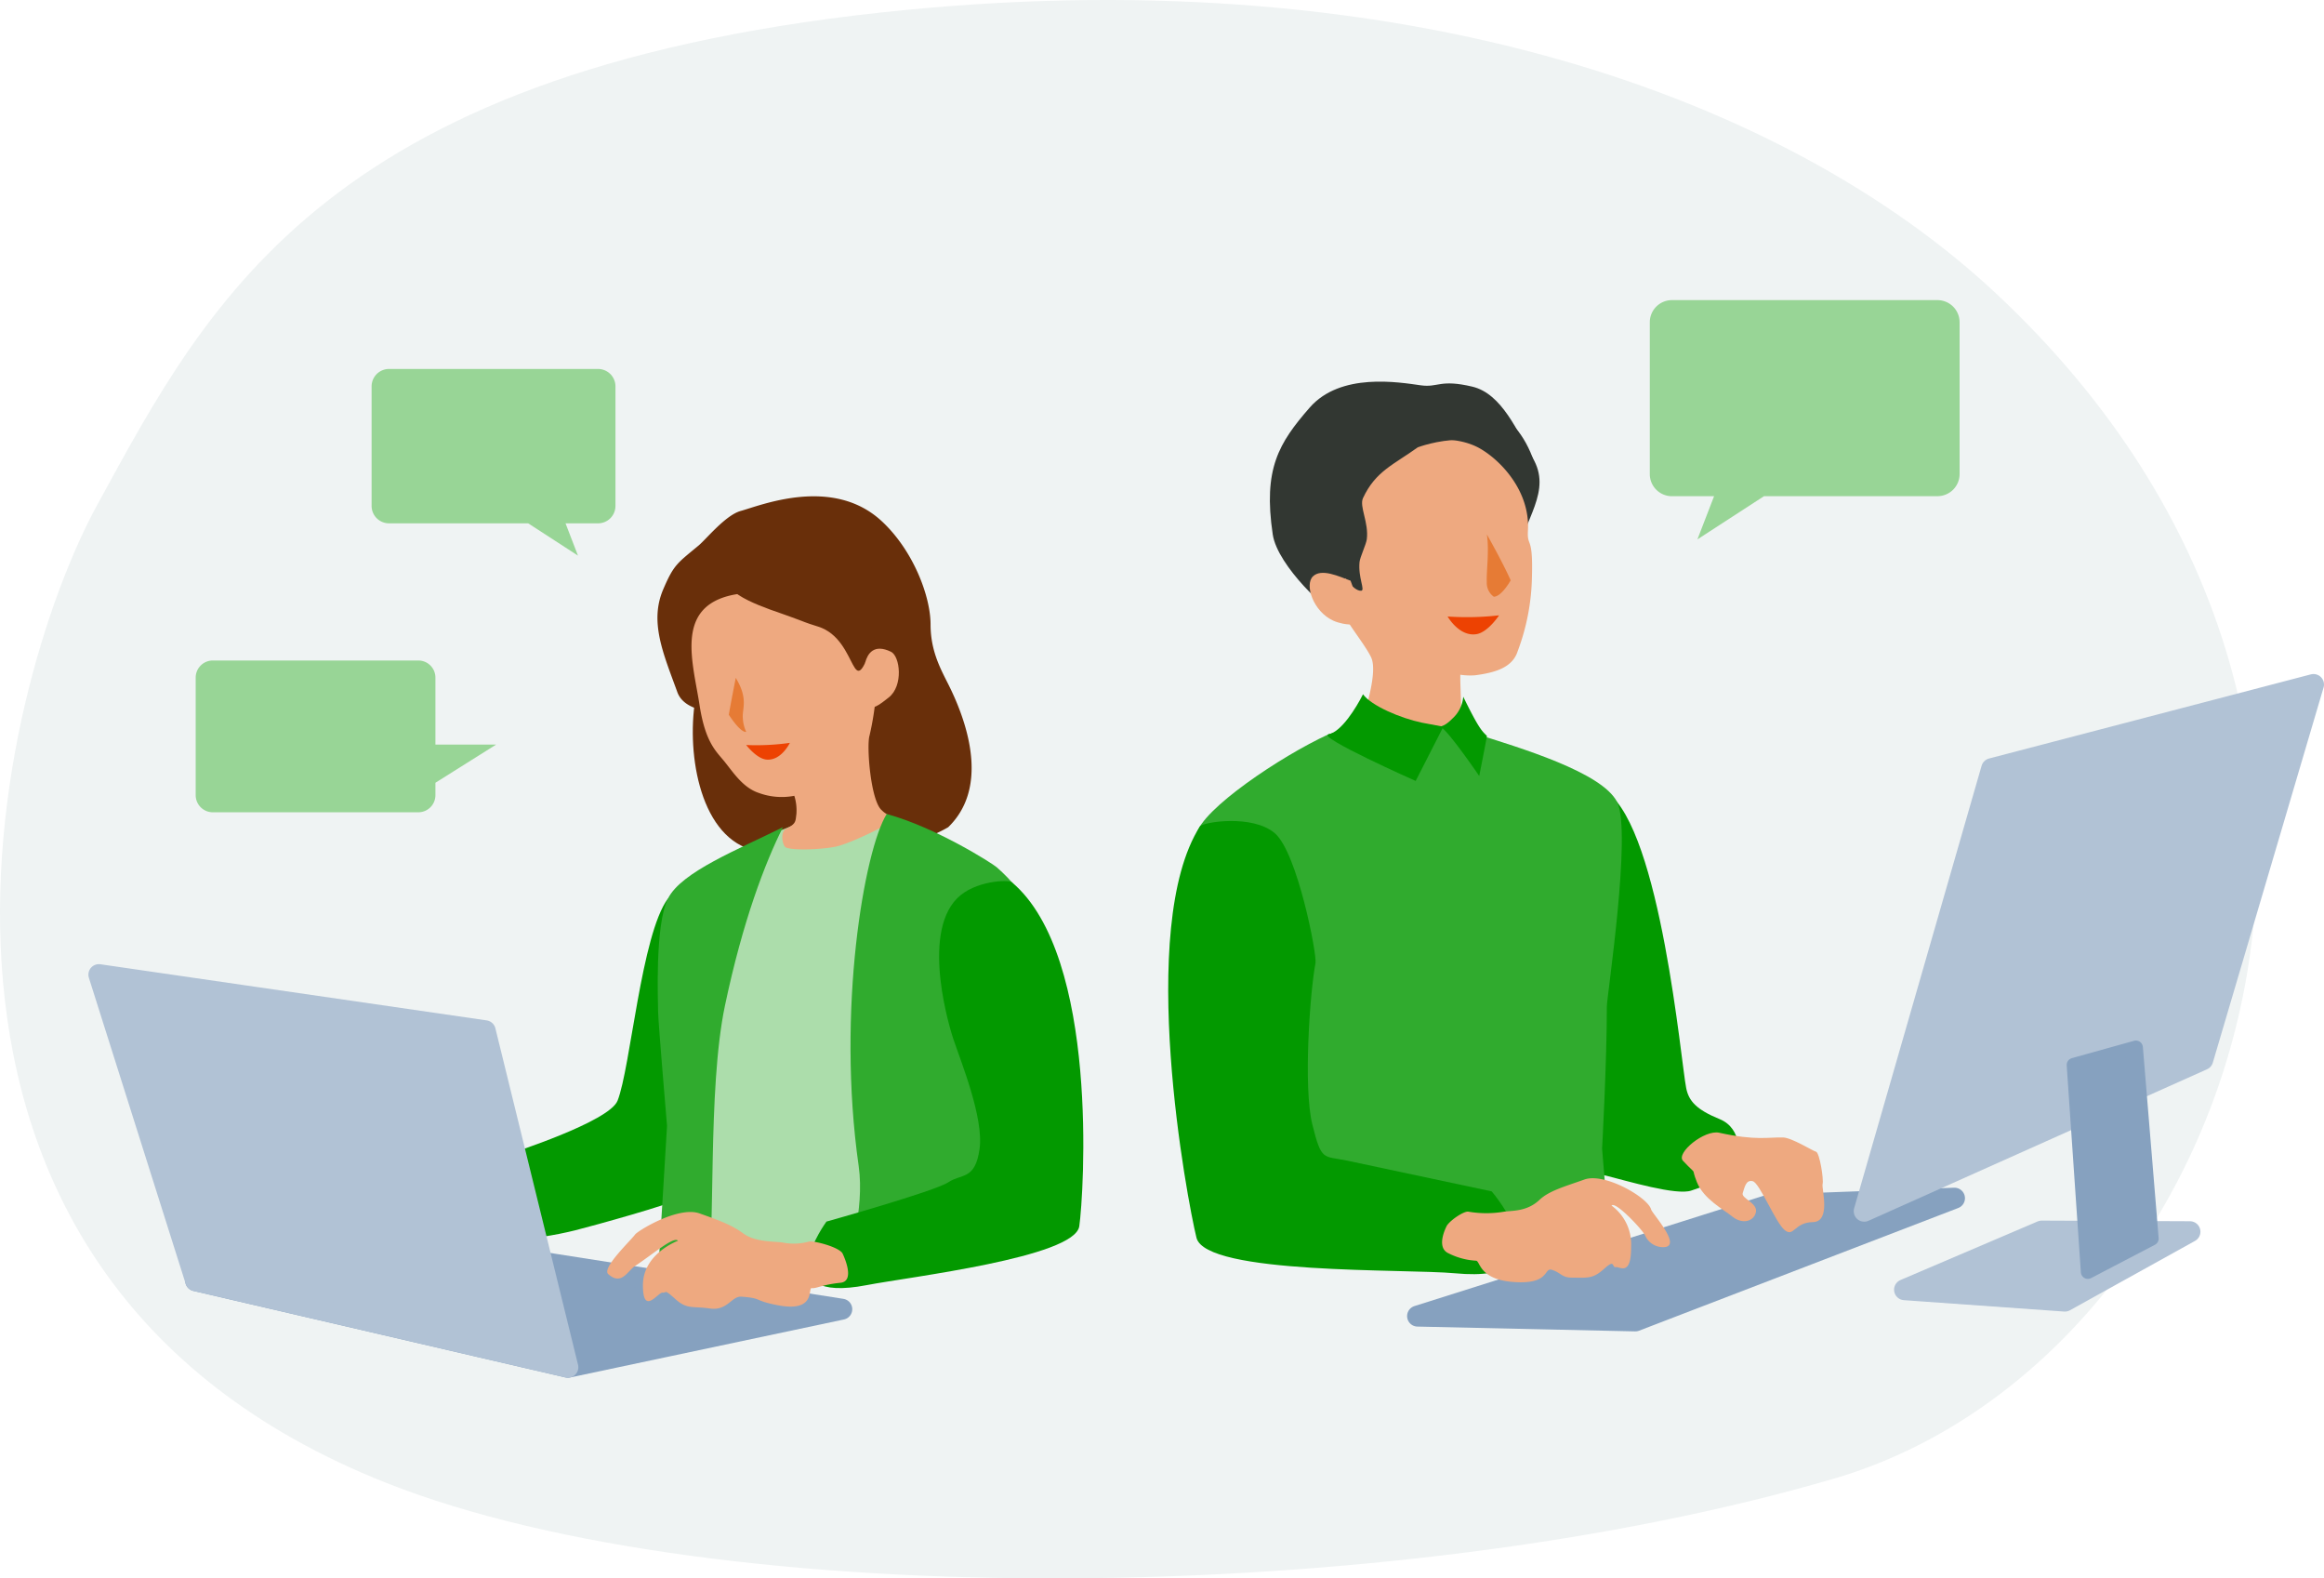 <svg xmlns="http://www.w3.org/2000/svg" width="332.292" height="225.617" viewBox="0 0 332.292 225.617"><defs><style>.a{fill:#eff3f3;}.b{fill:#692f0a;}.c{fill:#039900;}.d{fill:#acddab;}.e{fill:#30ab2e;}.f,.m{fill:#86a1bf;stroke:#86a1bf;}.f,.g,.m{stroke-linecap:round;stroke-linejoin:round;}.f,.g{stroke-width:3px;}.g{fill:#b1c2d5;stroke:#b1c2d5;}.h{fill:#98d596;}.i{fill:#eea980;}.j{fill:#e67b35;}.k{fill:#ed4202;}.l{fill:#323732;}.m{stroke-width:2px;}</style></defs><path class="a" d="M13.871,72.226C-.266,98.085-21.64,181.6,55.324,212c47.423,18.732,144.051,17.779,206.977-.667,56.633-16.6,90.493-106.433,23.041-169.44C255.114,13.66,200.782-5.431,129.886,1.386,46.978,9.358,30.061,42.611,13.871,72.226Z"/><path class="b" d="M99.548,99.241c-1.519,7.786.328,19.967,7.8,22.176,0,0,5.741,1.294,9.118.688,3.277-.587-2.075-7.505-.451-8.3s.859-6.932.859-6.932Z"/><path class="b" d="M105.928,73.029c2.789-.76,13.149-5.067,20.189,1.509,4.462,4.168,6.938,10.673,6.938,14.73,0,4.182,1.745,6.853,2.917,9.32,2.8,5.884,5.1,14.317-.393,19.653a19.235,19.235,0,0,1-14.054,2.105c-8.19-1.917-2.8-12.935-3.605-12.935-10.143,0-2.029.507-4.057,1.014,4.309-10.147-14.691-3.1-17.018-9.5-2.029-5.578-4.009-10.031-2.011-14.692,1.521-3.55,2-3.716,5.047-6.252C100.983,77.06,103.74,73.626,105.928,73.029Z"/><path class="c" d="M95.511,128.435c-3.823,5.1-5.357,24.242-7.212,28.9-1.2,3.019-15.434,7.572-15.434,7.572l-3.254,2.263s-3.94,6.943,3.48,9.613c1.8.647,6.617-.289,9.166-.926S96.3,172.034,96.936,171.4s3.537-28.3,4.174-30.853,0-1.911.637-3.186S95.511,128.435,95.511,128.435Z"/><path class="d" d="M110.35,119.2c-3.824,2.549-4.461,9.558-5.735,13.382s-5.736,34.411-6.373,38.872,0,7.01-1.274,8.284,36.323,2.549,36.323,1.275,3.186-21.667,3.186-22.3-.637-33.774-.637-33.774l-6.388-5.418-9.544-4.141Z"/><path class="e" d="M111.943,118.241c-6.373,3.186-14.52,6.371-16.432,10.194S94.1,143.387,94.1,144.662s1.275,16.274,1.275,16.274L94.1,181.965s2.549.638,7.01,1.275c1.274-6.373,0-27.4,2.549-39.509S109.394,123.339,111.943,118.241Z"/><polygon class="f" points="60.41 177.759 27.98 183.062 81.192 195.434 120.36 187.138 60.41 177.759"/><polygon class="g" points="14.14 139.317 27.98 183.062 81.192 195.434 69.375 147.34 14.14 139.317"/><path class="h" d="M85.508,52.74H55.623a2.49,2.49,0,0,0-2.49,2.491V72.314a2.49,2.49,0,0,0,2.49,2.491h19.9L82.64,79.42l-1.779-4.615h4.647A2.491,2.491,0,0,0,88,72.314V55.231A2.491,2.491,0,0,0,85.508,52.74Z"/><path class="h" d="M277.023,42.9H239.058a3.164,3.164,0,0,0-3.164,3.164v21.7a3.163,3.163,0,0,0,3.164,3.164h6.025L242.7,77.1l9.524-6.178h24.8a3.163,3.163,0,0,0,3.164-3.164v-21.7A3.164,3.164,0,0,0,277.023,42.9Z"/><path class="h" d="M70.941,106.429H62.258v-9.57a2.448,2.448,0,0,0-2.448-2.448H30.429a2.449,2.449,0,0,0-2.449,2.448v16.8a2.449,2.449,0,0,0,2.449,2.449H59.81a2.448,2.448,0,0,0,2.448-2.449v-1.771Z"/><path class="i" d="M100.019,100.757c.823,5.356,2.372,6.628,3.522,8.04,1.321,1.624,2.665,3.784,4.96,4.547a9.522,9.522,0,0,0,5.072.409,6.9,6.9,0,0,1,.3,2.6c-.146,1.043,0,1.371-1.459,2.1-.948.474-.5,2.458-.071,2.67.949.474,5.061.321,7.139-.1,2.255-.462,9.32-3.925,8.42-4.225a3.573,3.573,0,0,1-1.816-.974c-1.611-1.338-2.2-9.246-1.76-10.668a40.282,40.282,0,0,0,.926-5.913c0-.474-1.037-7.061-6.365-10.379s-10.383-4.635-14.2-3.81C96.467,86.827,99.082,94.661,100.019,100.757Z"/><path class="b" d="M103.753,82.309c-.457,2.773,6.088,4.7,9.021,5.76,2.792,1.008,2,.807,4.211,1.5,6.015,1.888,4.572,12,7.964,1.883,1.453-4.333,1.35-.441,2.32-4.335s-.447-3.373-3.314-6.585-4.642-2.893-12.392-3.732-10.464.514-12.06,2.223-4.946,8.561-3.732,11.829,3.569,6.47,1.215,3.267C93.768,89.745,100.765,83.979,103.753,82.309Z"/><path class="j" d="M105.2,96.9c-.632,3.2-.995,5.26-.995,5.26s1.625,2.582,2.488,2.453a5.332,5.332,0,0,1-.478-1.921C106.069,101.339,107.062,99.94,105.2,96.9Z"/><path class="i" d="M123.712,94.7c.325-1.245,1.227-2.731,3.687-1.534,1.3.634,1.8,4.87-.335,6.538-1.1.858-2.753,2.282-2.753.563C124.311,100.107,123.712,94.7,123.712,94.7Z"/><path class="k" d="M106.694,106.492a34.2,34.2,0,0,0,6.243-.307s-1.226,2.575-3.336,2.391C108.181,108.452,106.694,106.492,106.694,106.492Z"/><polygon class="f" points="252.916 172.255 279.457 171.271 233.823 188.809 202.691 188.122 252.916 172.255"/><path class="c" d="M229.787,113.228c7.678,5.588,10.562,38.564,11.308,42.3.368,1.84,1.446,3.078,4.768,4.431,3.416,1.391,2.686,5.515,2.686,5.515l-3.427,5.126s5.41-3.553-3.282-.426c-2.107.759-9.239-1.386-12.225-2.132s-9.778-.109-10.525-.855,5.989-35.376,5.243-38.362,0-2.239-.747-3.732S229.787,113.228,229.787,113.228Z"/><path class="l" d="M203.169,55.08c-3.154-.441-11.489-1.885-15.909,3.185s-6.674,8.743-5.28,18.128c.677,4.556,8.144,11.329,9.02,11.217,11.082-1.418,18.413-5.735,20.7-5.465-6.127-10.484,3.2,5.572,4.844-1.746,1.437-6.379,5.424-10.16,2.589-14.973-2.158-3.666-4.374-9.159-8.621-10.16C205.868,54.171,205.643,55.426,203.169,55.08Z"/><path class="e" d="M231.221,114.647c-2.128-4.255-13.853-7.757-20.649-9.884.071.141.144.3.216.441l-9.08-3.632-11.736,3.383c-6.942,3.183-18.135,10.772-18.893,14.278-2.957,13.68,5.487,30.739,5.487,30.739l3.352,25.8s24.471,2.269,24.6,1.488c7.034.107,25.5-1.624,25.5-1.624l-.947-11.443s.681-12.355.681-20.322C229.749,142.449,233.348,118.9,231.221,114.647Z"/><path class="i" d="M219.045,82.331a31.745,31.745,0,0,1-2.051,10.776c-.754,2.347-3.294,3.061-6.119,3.422a10.169,10.169,0,0,1-2.074-.078c-.031,1.116.1,2.886.1,5.121,0,1.676-1.935,1.147-.118,1.783,1.179.412-2.565.244-3.029.556-1.038.695-2.028,1.127-4.386.3-2.11-.737-4.861-1.1-3.855-1.581,1.592-.767-2.794.561-2.627.028,1.072-3.419,1.9-7.079,1.172-8.673s-3.367-4.885-3.438-5.438-1.438-15.68,2.857-20.645c4.835-5.589,12.187-6.076,16.171-3.773,2.953,1.708,7.139,6.072,6.821,11.7C218.328,78.309,219.206,76.468,219.045,82.331Z"/><path class="l" d="M202.716,63.942c-3.432,2.477-6.037,3.4-7.83,7.254-.56,1.2.857,3.5.541,5.907-.1.727-.967,2.537-1.037,3.235-.223,2.225.833,4.035.248,4.1-2.29.252-8.156-10.952-5.811-14.631s3.628-6.035,11.243-8.136,14.023-2.639,15.9-1.19,4.473,6.375,3.791,9.842-1.056,1.532-2.517-2.221C213.956,59.666,202.716,63.942,202.716,63.942Z"/><path class="c" d="M203.313,103.3c-3.065-.639-7.251-2.425-8.427-4.061-.955,1.9-3.092,5.372-4.914,5.714s12.446,6.676,12.446,6.676l3.958-7.756Z"/><path class="c" d="M205.834,103.875c.716-.216,5.67,7.047,5.67,7.047s.915-4.6,1.1-5.731c-.713-.692-1.176-1.081-3.384-5.6a4.737,4.737,0,0,1-1.56,3.13C206.556,103.866,205.834,103.875,205.834,103.875Z"/><path class="i" d="M193.108,83.006c-1.66-.61-4.139-1.8-5.372-.626s0,5.013,2.9,6.338c1.493.681,4.674,1.061,4.2-.908C194.8,87.631,193.108,83.006,193.108,83.006Z"/><path class="j" d="M212.6,76.393c2.508,4.451,3.4,6.565,3.4,6.565s-1.3,2.337-2.414,2.337a2.43,2.43,0,0,1-1-2.082C212.515,81.65,212.953,78.769,212.6,76.393Z"/><path class="k" d="M214.34,87.955a40.228,40.228,0,0,1-7.358.167s1.657,2.92,4.119,2.526C212.758,90.383,214.34,87.955,214.34,87.955Z"/><path class="c" d="M171.565,118.132c-9.17,14.429-1.805,53.466-.492,58.786s29.963,4.424,36.949,5.084c16.7,1.578,5.264-11.707,5.264-11.707s-18.119-3.863-20.727-4.407c-3.368-.7-3.6.161-4.918-5.159s-.333-19,.454-23.073c.231-1.2-2.591-15.77-5.8-18.539S171.956,117.516,171.565,118.132Z"/><path class="i" d="M209.979,173.2a15.135,15.135,0,0,0,5.07,0c1.187-.173,3.289,0,5.07-1.69,1.379-1.3,3.548-1.884,6.43-2.911s9.093,2.574,9.535,4.287c.15.581,4.345,5.107,1.96,5.37a2.794,2.794,0,0,1-2.848-1.727c-.61-1.033-4.266-4.881-4.773-4.2a6.848,6.848,0,0,1,2.8,5.908c.013,4.243-1.6,2.8-2.2,2.889s-.022-1.235-1.63.212-2.263,1.31-4.663,1.287c-1.433-.014-1.525-.685-2.8-1.105s-.183,2.147-5.6,1.723c-4.837-.378-4.67-2.949-5.264-3.036a9.912,9.912,0,0,1-3.921-1.045c-1.979-.861-.256-3.992-.256-3.992C207.5,174.293,209.4,173.059,209.979,173.2Z"/><path class="i" d="M245.823,161.915c5.215,1.154,7,.62,9.132.676,1.246.033,4.212,1.909,4.71,2.037s1.113,3.923.937,4.605,1.259,5.416-1.406,5.456-2.694,2.215-4.012,1.148-3.572-6.738-4.568-6.995-1.171.917-1.435,1.694,2.226,1.419,1.874,2.783-2.02,1.661-3.338.595-4.129-2.519-5.095-4.95.29-.626-1.982-3.036C239.594,164.819,243.7,161.446,245.823,161.915Z"/><polygon class="g" points="291.93 175.975 313.122 176.063 295.238 185.978 272.32 184.349 291.93 175.975"/><polygon class="g" points="314.955 151.473 330.792 97.846 284.776 109.873 266.551 173.13 314.955 151.473"/><polygon class="m" points="296.5 152.218 305.398 149.736 307.652 177.043 298.527 181.806 296.5 152.218"/><path class="e" d="M126.783,116.353c-3.186,5.1-7.193,28.015-4.007,50.319.906,6.339-1.593,13.7-1.593,13.7l22.3-2.549,6.432-37.19s1.191-9.152-7.388-16.657C141.852,123.383,133.793,118.265,126.783,116.353Z"/><path class="c" d="M144.693,126.119c12.545,10.6,10.264,44.695,9.627,49.155s-24.333,7.255-30.4,8.423c-14.5,2.791-5.752-9.081-5.752-9.081s15.5-4.34,17.411-5.615,3.842-.288,4.479-4.749-2.684-12.541-3.769-15.8c-.319-.956-4.688-14.68.538-20.02C139.348,125.859,144.206,125.707,144.693,126.119Z"/><path class="i" d="M115.675,177.471a8.2,8.2,0,0,1-3.785.134c-1.261-.184-3.871-.033-5.59-1.282-1.629-1.186-3.2-1.784-6.265-2.875s-8.859,2.5-9.23,3.013c-.6.839-4.8,4.8-3.841,5.656,1.905,1.7,2.762-.45,3.828-1.15,2.514-1.65,5.605-4.332,6.144-3.61,0,0-4.994,1.818-5.007,6.324s2.186.991,2.817,1.083.092-.63,1.8.907,2.431,1,4.953,1.366,3.094-1.794,4.515-1.689c3.1.23,1.61.517,5.116,1.207,5.662,1.114,4.313-2.525,4.944-2.433s1.494-.5,4.1-.762c2.28-.231.272-4.239.272-4.239C119.8,178.188,116.293,177.319,115.675,177.471Z"/></svg>
